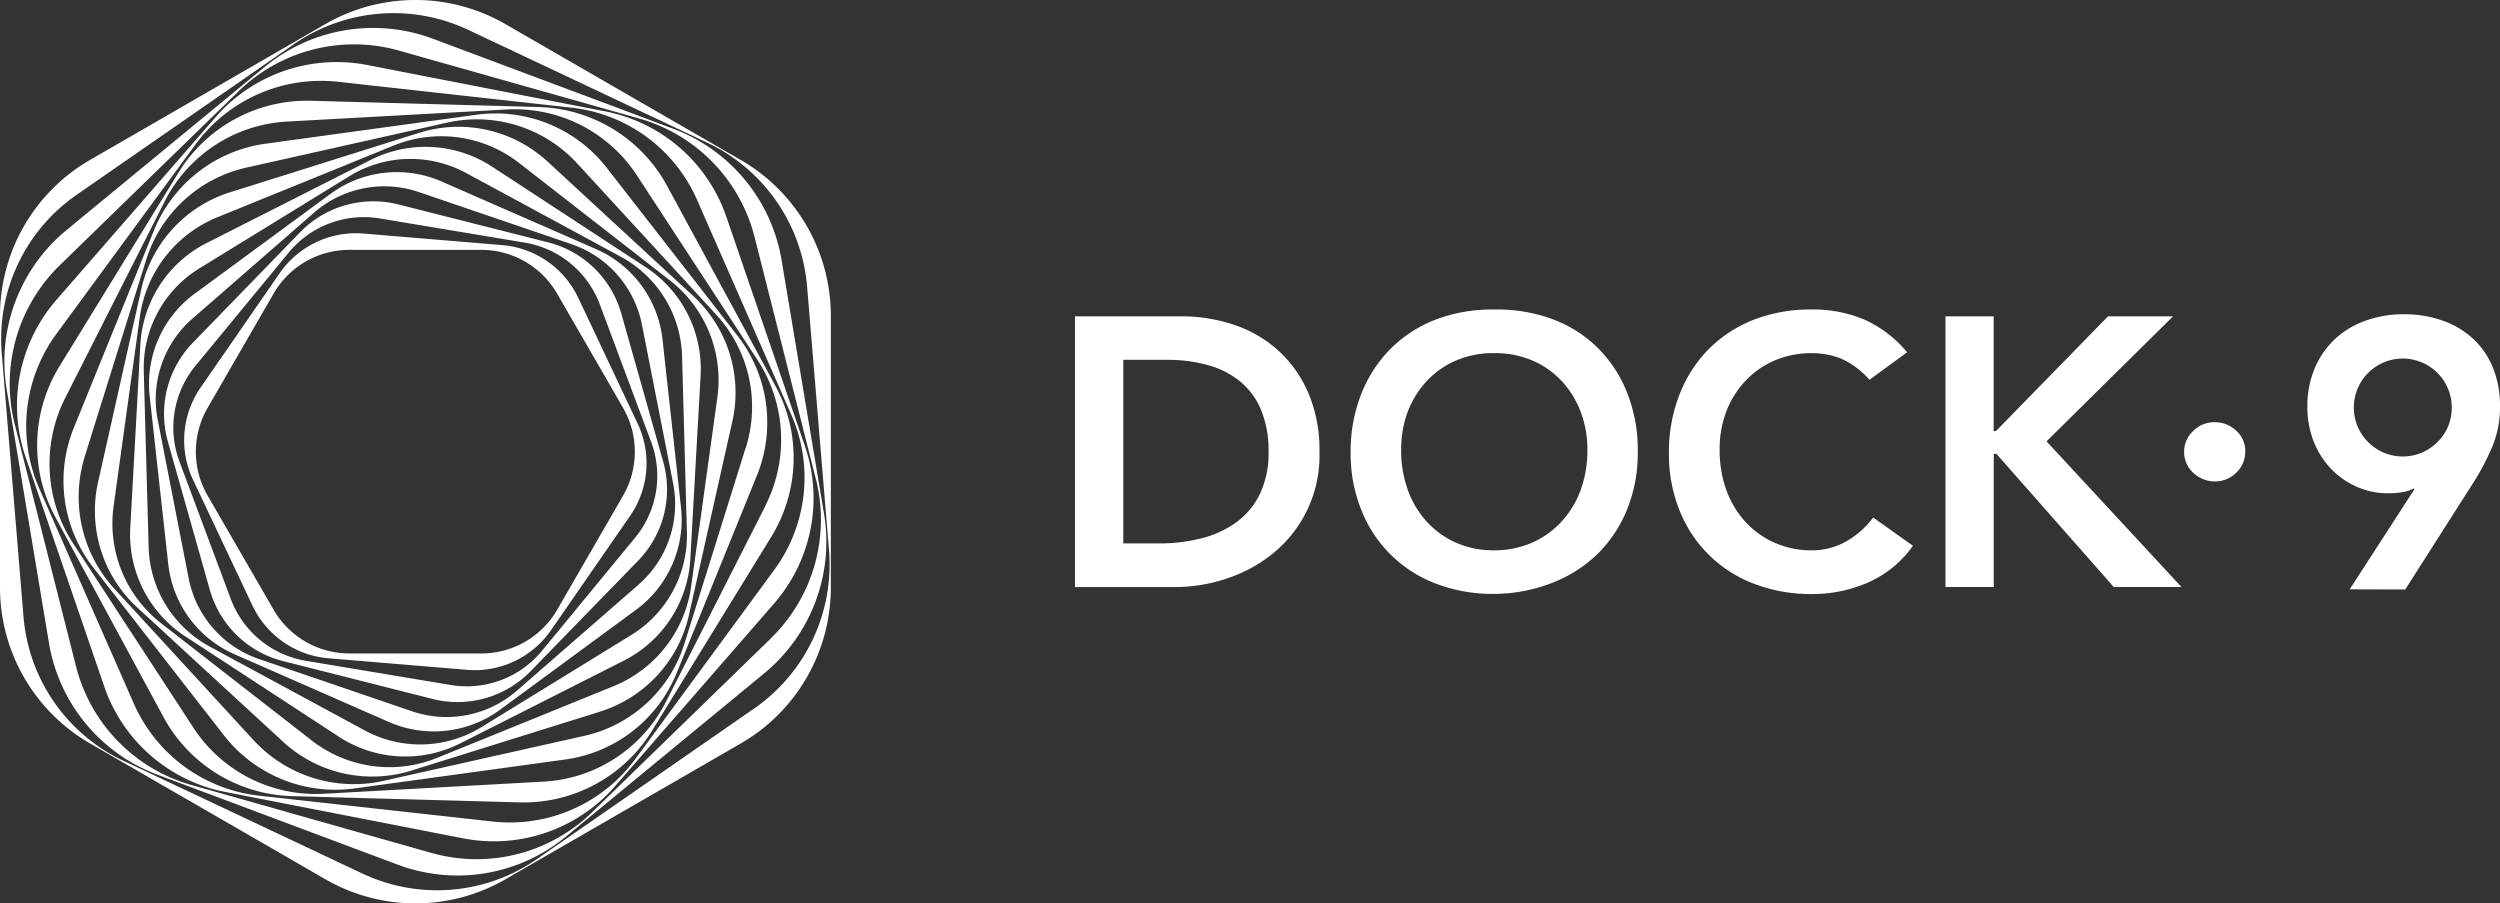 <?xml version="1.0" encoding="UTF-8"?> <svg xmlns="http://www.w3.org/2000/svg" width="356.517" height="128.829" viewBox="0 0 356.517 128.829"><rect x="0" y="0" width="356.517" height="128.829" fill="#333333" stroke="none"/><g id="logo-DOCK-9" transform="translate(0 -0.005)"><g id="Group_116" data-name="Group 116" transform="translate(0 0.005)"><path id="Path_103" data-name="Path 103" d="M105.616,22.807,72.076,3.444a25.7,25.7,0,0,0-25.688,0L12.848,22.807A25.688,25.688,0,0,0,0,45.051V83.785a25.686,25.686,0,0,0,12.844,22.243L46.4,125.393a25.688,25.688,0,0,0,25.688,0l33.548-19.363a25.688,25.688,0,0,0,12.848-22.245V45.051a25.688,25.688,0,0,0-12.865-22.245Zm1.932,78.236L76.576,122.511a24.994,24.994,0,0,1-24.9,2.064L17.6,108.5A24.994,24.994,0,0,1,3.352,87.955L.248,50.369A24.994,24.994,0,0,1,10.908,27.8L41.872,6.334A25,25,0,0,1,66.783,4.27L100.86,20.355A24.994,24.994,0,0,1,115.1,40.89l3.121,37.553a24.994,24.994,0,0,1-10.668,22.6Z" transform="translate(0 -0.005)" fill="#fff"></path><path id="Path_104" data-name="Path 104" d="M111.6,38A24.3,24.3,0,0,0,96.162,19.214L61.854,6.366a24.309,24.309,0,0,0-23.946,4l-28.3,23.3A24.3,24.3,0,0,0,1.09,56.412L7.118,92.553a24.3,24.3,0,0,0,15.449,18.76l34.308,12.848a24.3,24.3,0,0,0,23.945-4l28.305-23.3a24.3,24.3,0,0,0,8.521-22.756Zm-1.544,53.894L84.544,116.7a23.607,23.607,0,0,1-22.88,5.78L27.43,112.791A23.6,23.6,0,0,1,10.974,95.872l-8.736-34.5A23.607,23.607,0,0,1,8.662,38.667L34.168,13.846a23.615,23.615,0,0,1,22.88-5.78L91.29,17.752a23.607,23.607,0,0,1,16.456,16.919l8.736,34.5a23.607,23.607,0,0,1-6.416,22.7Z" transform="translate(-0.132 -0.846)" fill="#fff"></path><path id="Path_105" data-name="Path 105" d="M104.1,32.8A22.905,22.905,0,0,0,86.823,17.756l-33.9-6.606a22.913,22.913,0,0,0-21.667,7.431L8.571,44.624A22.905,22.905,0,0,0,4.178,67.1l11.2,32.673a22.905,22.905,0,0,0,17.274,15.044l33.9,6.606a22.905,22.905,0,0,0,21.667-7.431L110.9,87.941a22.905,22.905,0,0,0,4.385-22.492Zm6.837,50.327L91.117,110.111a22.212,22.212,0,0,1-20.337,8.918l-33.293-3.683a22.211,22.211,0,0,1-17.9-13.154L6.11,71.526A22.212,22.212,0,0,1,8.588,49.446L28.4,22.462a22.22,22.22,0,0,1,20.329-8.926l33.292,3.691a22.212,22.212,0,0,1,17.9,13.154l13.451,30.675A22.211,22.211,0,0,1,110.934,83.127Z" transform="translate(-0.512 -1.873)" fill="#fff"></path><path id="Path_106" data-name="Path 106" d="M96.264,29.571A21.518,21.518,0,0,0,77.909,18.3L45.5,17.408A21.526,21.526,0,0,0,26.575,27.647L9.59,55.292A21.518,21.518,0,0,0,9,76.76L24.436,105.3a21.518,21.518,0,0,0,18.331,11.271l32.434.892A21.518,21.518,0,0,0,94.117,107.22L111.11,79.584a21.518,21.518,0,0,0,.595-21.51ZM110.3,75.125,96.074,103.141A20.824,20.824,0,0,1,78.668,114.5l-31.377,1.734a20.824,20.824,0,0,1-18.578-9.4L11.571,80.567a20.824,20.824,0,0,1-1.148-20.791L24.6,31.767A20.833,20.833,0,0,1,42.032,20.373l31.377-1.726a20.824,20.824,0,0,1,18.537,9.4L109.12,54.334a20.824,20.824,0,0,1,1.156,20.791Z" transform="translate(-1.118 -3.037)" fill="#fff"></path><path id="Path_107" data-name="Path 107" d="M88.445,27.361A20.131,20.131,0,0,0,69.8,19.79L39.745,23.918A20.139,20.139,0,0,0,23.858,36.3L12.439,64.427A20.131,20.131,0,0,0,15.2,84.335l18.644,23.946a20.131,20.131,0,0,0,18.653,7.572l30.064-4.129A20.131,20.131,0,0,0,98.436,99.338l11.42-28.115a20.131,20.131,0,0,0-2.766-19.916Zm19.817,39.873L99.518,95.2a19.437,19.437,0,0,1-14.293,13.162l-28.594,6.407a19.429,19.429,0,0,1-18.545-5.78L18.268,87.432A19.429,19.429,0,0,1,14.024,68.44l8.728-27.958a19.437,19.437,0,0,1,14.3-13.162l28.594-6.407a19.437,19.437,0,0,1,18.545,5.78L104.01,48.252a19.437,19.437,0,0,1,4.269,18.975Z" transform="translate(-1.911 -3.42)" fill="#fff"></path><path id="Path_108" data-name="Path 108" d="M80.96,26.88a18.735,18.735,0,0,0-18.281-4.129L35.711,31.223A18.744,18.744,0,0,0,23.02,45.012L16.844,72.574a18.735,18.735,0,0,0,5.59,17.885l20.783,19.132A18.735,18.735,0,0,0,61.5,113.719l26.968-8.43a18.735,18.735,0,0,0,12.65-13.814l6.176-27.57A18.735,18.735,0,0,0,101.7,46.02Zm24.2,33.6-3.74,26.951a18.042,18.042,0,0,1-11.04,14.235L65.181,111.9a18.042,18.042,0,0,1-17.868-2.477L25.844,92.713A18.042,18.042,0,0,1,19.057,76l3.732-26.943a18.05,18.05,0,0,1,11.04-14.243L59,24.576a18.042,18.042,0,0,1,17.868,2.477L98.341,43.766A18.042,18.042,0,0,1,105.162,60.478Z" transform="translate(-2.856 -3.822)" fill="#fff"></path><path id="Path_109" data-name="Path 109" d="M95.974,42.512,74.1,28.2a17.34,17.34,0,0,0-17.34-.958L33.419,39.06a17.34,17.34,0,0,0-9.487,14.524L22.494,79.693a17.34,17.34,0,0,0,7.844,15.482l21.881,14.3a17.34,17.34,0,0,0,17.34.958L92.894,98.627A17.34,17.34,0,0,0,102.365,84.1l1.462-26.117A17.34,17.34,0,0,0,95.974,42.512Zm5.9,37.826a16.654,16.654,0,0,1-7.927,14.64L72.565,108.122a16.646,16.646,0,0,1-16.646.462L33.831,96.637a16.646,16.646,0,0,1-8.719-14.186l-.694-25.1A16.663,16.663,0,0,1,32.345,42.7L53.731,29.556a16.655,16.655,0,0,1,16.646-.462L92.457,41.042a16.655,16.655,0,0,1,8.728,14.194Z" transform="translate(-3.916 -4.426)" fill="#fff"></path><path id="Path_110" data-name="Path 110" d="M89.533,40.737,67.478,31.077a15.961,15.961,0,0,0-15.862,1.759L32.237,47.079a15.961,15.961,0,0,0-6.407,14.615L28.48,85.639a15.953,15.953,0,0,0,9.438,12.848l22.03,9.661a15.953,15.953,0,0,0,15.862-1.759L95.2,92.138A15.953,15.953,0,0,0,101.6,77.531L98.962,53.585a15.953,15.953,0,0,0-9.43-12.848Zm10.949,33.408a15.259,15.259,0,0,1-4.954,14.433l-17.34,15.11a15.259,15.259,0,0,1-14.978,2.923L41.444,99.181A15.259,15.259,0,0,1,31.386,87.637L26.977,65.054a15.267,15.267,0,0,1,4.954-14.433l17.34-15.11A15.259,15.259,0,0,1,64.25,32.588l21.766,7.431a15.259,15.259,0,0,1,10.024,11.51Z" transform="translate(-4.485 -5.187)" fill="#fff"></path><path id="Path_111" data-name="Path 111" d="M83.058,40.617,61.771,35.225a14.565,14.565,0,0,0-14.037,3.963L32.442,54.935a14.574,14.574,0,0,0-3.559,14.12l5.978,21.13A14.565,14.565,0,0,0,45.3,100.34l21.287,5.392a14.565,14.565,0,0,0,14.037-3.963L95.939,86.022A14.566,14.566,0,0,0,99.514,71.9L93.536,50.765A14.565,14.565,0,0,0,83.058,40.617ZM97.789,69.062A13.872,13.872,0,0,1,95.51,82.744L82.216,98.887a13.872,13.872,0,0,1-12.988,4.863l-20.643-3.443a13.872,13.872,0,0,1-10.734-8.819L30.535,71.9a13.88,13.88,0,0,1,2.287-13.682L46.116,42.078A13.872,13.872,0,0,1,59.1,37.215l20.643,3.443a13.872,13.872,0,0,1,10.734,8.819Z" transform="translate(-4.938 -6.065)" fill="#fff"></path><path id="Path_112" data-name="Path 112" d="M77.181,41.982,57.364,40.331a13.211,13.211,0,0,0-11.915,5.623l-11.3,16.341a13.211,13.211,0,0,0-1.09,13.129l8.488,17.967A13.211,13.211,0,0,0,52.369,100.9l19.817,1.651A13.211,13.211,0,0,0,84.1,96.925L95.4,80.592a13.211,13.211,0,0,0,1.09-13.129L88.006,49.5A13.211,13.211,0,0,0,77.181,41.982ZM96.073,71.427a12.485,12.485,0,0,1-1.651,6.242l-9.413,16.3A12.476,12.476,0,0,1,74.2,100.211H55.366a12.477,12.477,0,0,1-10.809-6.243L35.144,77.686a12.485,12.485,0,0,1,0-12.485l9.413-16.3a12.476,12.476,0,0,1,10.809-6.242H74.184A12.485,12.485,0,0,1,84.992,48.9l9.413,16.3a12.485,12.485,0,0,1,1.668,6.226Z" transform="translate(-5.543 -7.026)" fill="#fff"></path></g><g id="Group_117" data-name="Group 117" transform="translate(153.301 44.132)"><path id="Path_113" data-name="Path 113" d="M185.66,54.64h15.21a23.318,23.318,0,0,1,7.365,1.173,17.9,17.9,0,0,1,6.275,3.575,17.5,17.5,0,0,1,4.36,6.028,20.577,20.577,0,0,1,1.651,8.53,17.91,17.91,0,0,1-6.73,14.582,20.709,20.709,0,0,1-6.606,3.542,23.12,23.12,0,0,1-7.118,1.173H185.66Zm11.989,32.384a24.392,24.392,0,0,0,6.077-.735A14.507,14.507,0,0,0,208.681,84a10.858,10.858,0,0,0,3.352-4.038,13.483,13.483,0,0,0,1.23-6.028,14.986,14.986,0,0,0-1.09-5.995,10.437,10.437,0,0,0-3.022-4.062,12.625,12.625,0,0,0-4.583-2.3,21.634,21.634,0,0,0-5.78-.735h-6.242V87.024Z" transform="translate(-185.66 -53.655)" fill="#fff"></path><path id="Path_114" data-name="Path 114" d="M233.27,73.9a22.293,22.293,0,0,1,1.528-8.439A18.926,18.926,0,0,1,239.025,59a18.554,18.554,0,0,1,6.432-4.129,22.6,22.6,0,0,1,8.232-1.412,22.93,22.93,0,0,1,8.257,1.338,18.116,18.116,0,0,1,6.49,4.062,18.784,18.784,0,0,1,4.244,6.424,22.162,22.162,0,0,1,1.536,8.439,21.468,21.468,0,0,1-1.528,8.257,18.883,18.883,0,0,1-4.252,6.383,19.411,19.411,0,0,1-6.49,4.1,23,23,0,0,1-8.257,1.552,22.534,22.534,0,0,1-8.208-1.445,18.388,18.388,0,0,1-10.66-10.445,21.386,21.386,0,0,1-1.552-8.224Zm7.2-.438a16.588,16.588,0,0,0,.95,5.722,13.459,13.459,0,0,0,2.7,4.525,12.542,12.542,0,0,0,4.17,3,13.038,13.038,0,0,0,5.4,1.09,13.212,13.212,0,0,0,5.45-1.09,12.468,12.468,0,0,0,4.195-3,13.469,13.469,0,0,0,2.741-4.525,16.59,16.59,0,0,0,.958-5.722,15.052,15.052,0,0,0-.958-5.4,13.368,13.368,0,0,0-2.7-4.385,12.286,12.286,0,0,0-4.195-2.948,13.533,13.533,0,0,0-5.491-1.049,13.327,13.327,0,0,0-5.425,1.065,12.385,12.385,0,0,0-4.17,2.948,13.368,13.368,0,0,0-2.7,4.385,15.052,15.052,0,0,0-.917,5.384Z" transform="translate(-193.958 -53.448)" fill="#fff"></path><path id="Path_115" data-name="Path 115" d="M316.834,63.482a11.478,11.478,0,0,0-4.129-3.055,11.13,11.13,0,0,0-4.021-.743,13.343,13.343,0,0,0-5.425,1.065,12.386,12.386,0,0,0-4.17,2.948,13.369,13.369,0,0,0-2.7,4.384,15.053,15.053,0,0,0-.917,5.384,16.589,16.589,0,0,0,.95,5.722,13.467,13.467,0,0,0,2.7,4.525,12.551,12.551,0,0,0,4.17,3,13.054,13.054,0,0,0,5.392,1.09,9.966,9.966,0,0,0,4.55-1.115,12.435,12.435,0,0,0,4.129-3.567l5.673,4.029a15.433,15.433,0,0,1-6.383,5.235,19.867,19.867,0,0,1-8.018,1.651,22.55,22.55,0,0,1-8.208-1.445,18.389,18.389,0,0,1-10.66-10.445,21.469,21.469,0,0,1-1.528-8.257,22.377,22.377,0,0,1,1.552-8.422A18.933,18.933,0,0,1,294.02,59a18.586,18.586,0,0,1,6.432-4.129,22.608,22.608,0,0,1,8.232-1.42,18.818,18.818,0,0,1,7.283,1.387,16.985,16.985,0,0,1,6.242,4.715Z" transform="translate(-203.539 -53.447)" fill="#fff"></path><path id="Path_116" data-name="Path 116" d="M336,54.64h6.87V71h.33L359.178,54.64h9.273L350.409,72.467l19.247,20.775H360L343.266,74.251h-.38V93.242H336Z" transform="translate(-211.863 -53.655)" fill="#fff"></path><path id="Path_117" data-name="Path 117" d="M377.22,77.182a4.046,4.046,0,0,1,1.28-3,4.244,4.244,0,0,1,3.08-1.255,4.385,4.385,0,0,1,3.055,1.2,3.84,3.84,0,0,1,1.3,2.989,4.054,4.054,0,0,1-1.28,3,4.244,4.244,0,0,1-3.08,1.255,4.3,4.3,0,0,1-1.651-.33,4.714,4.714,0,0,1-1.387-.875,4.013,4.013,0,0,1-.95-1.3A3.831,3.831,0,0,1,377.22,77.182Z" transform="translate(-219.048 -56.843)" fill="#fff"></path><path id="Path_118" data-name="Path 118" d="M404.536,93.509l9.24-14.285-.107-.107a5.11,5.11,0,0,1-1.544.528,12.436,12.436,0,0,1-1.99.165,11.048,11.048,0,0,1-4.731-.991,11.461,11.461,0,0,1-3.683-2.667,11.981,11.981,0,0,1-2.395-3.939,13.26,13.26,0,0,1-.826-4.74,13.9,13.9,0,0,1,1.032-5.45,12.1,12.1,0,0,1,2.865-4.17,12.617,12.617,0,0,1,4.36-2.642,15.845,15.845,0,0,1,5.483-.933,16.457,16.457,0,0,1,5.532.9,12.5,12.5,0,0,1,4.36,2.593,11.561,11.561,0,0,1,2.832,4.129,14.335,14.335,0,0,1,1.007,5.507,14.549,14.549,0,0,1-1.007,5.532,34.106,34.106,0,0,1-2.6,5.053l-9.908,15.54ZM419.093,67.5a6.983,6.983,0,1,0-2.015,4.987,7.068,7.068,0,0,0,1.5-2.238A6.968,6.968,0,0,0,419.093,67.5Z" transform="translate(-222.756 -53.592)" fill="#fff"></path></g></g></svg> 
